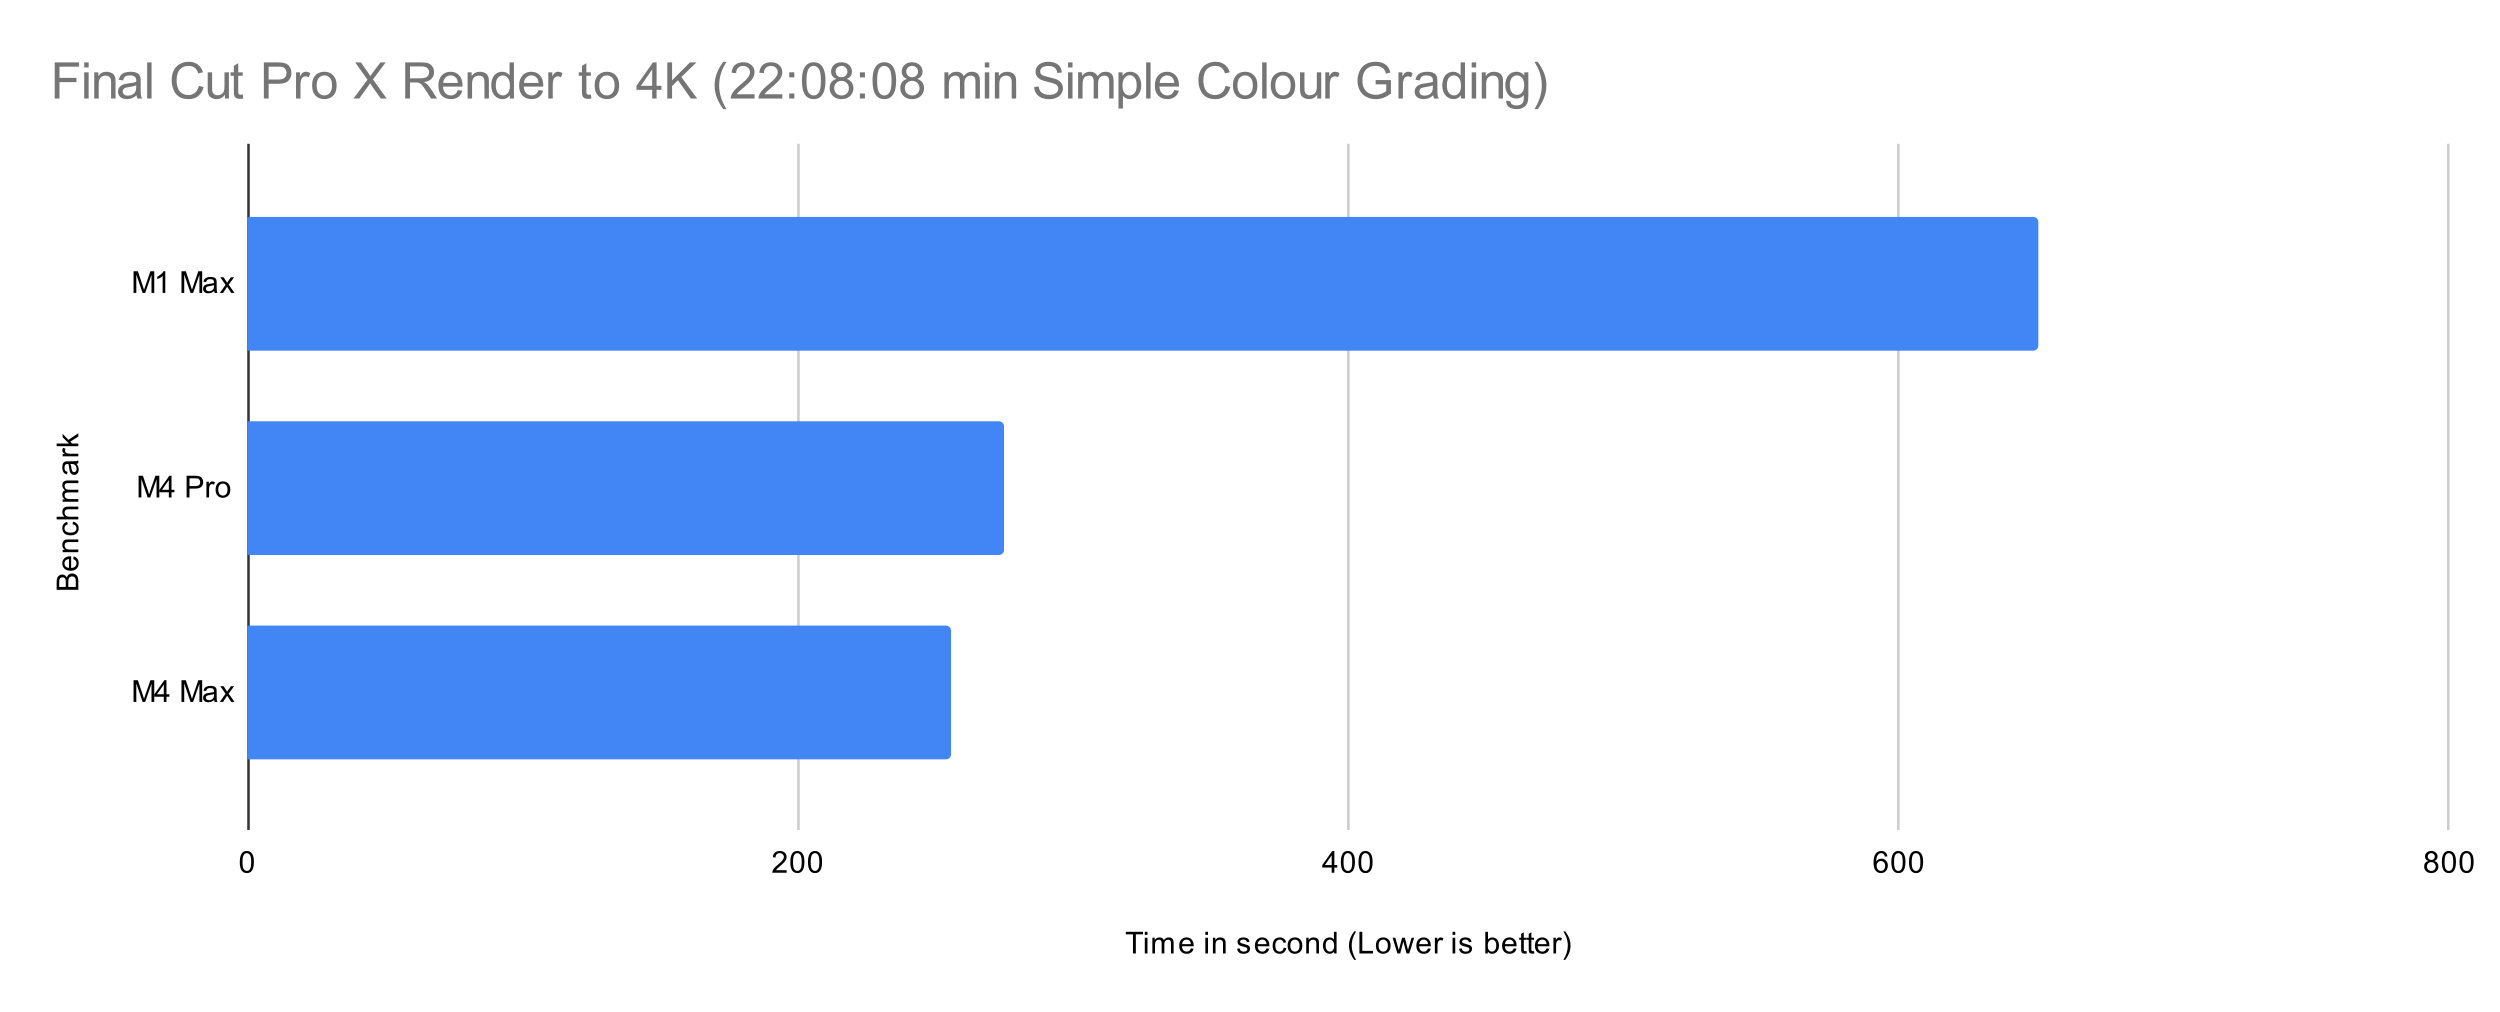 <svg version="1.1" viewBox="0.0 0.0 991.0 401.0" fill="none" stroke="none" stroke-linecap="square" stroke-miterlimit="10" width="991" height="401" xmlns:xlink="http://www.w3.org/1999/xlink" xmlns="http://www.w3.org/2000/svg"><path fill="#ffffff" d="M0 0L991.0 0L991.0 401.0L0 401.0L0 0Z" fill-rule="nonzero"/><path stroke="#333333" stroke-width="1.0" stroke-linecap="butt" d="M98.5 57.5L98.5 328.5" fill-rule="nonzero"/><path stroke="#cccccc" stroke-width="1.0" stroke-linecap="butt" d="M316.5 57.5L316.5 328.5" fill-rule="nonzero"/><path stroke="#cccccc" stroke-width="1.0" stroke-linecap="butt" d="M534.5 57.5L534.5 328.5" fill-rule="nonzero"/><path stroke="#cccccc" stroke-width="1.0" stroke-linecap="butt" d="M752.5 57.5L752.5 328.5" fill-rule="nonzero"/><path stroke="#cccccc" stroke-width="1.0" stroke-linecap="butt" d="M970.5 57.5L970.5 328.5" fill-rule="nonzero"/><clipPath id="id_0"><path d="M98.05 57.417L970.95 57.417L970.95 328.95L98.05 328.95L98.05 57.417Z" clip-rule="nonzero"/></clipPath><path stroke="#000000" stroke-width="2.0" stroke-linecap="butt" stroke-opacity="0.0" clip-path="url(#id_0)" d="M98.0 139.0L98.0 86.0L806.0 86.0C807.105 86.0 808.0 86.895 808.0 88.0L808.0 137.0C808.0 138.105 807.105 139.0 806.0 139.0Z" fill-rule="nonzero"/><path fill="#4285f4" clip-path="url(#id_0)" d="M98.0 139.0L98.0 86.0L806.0 86.0C807.105 86.0 808.0 86.895 808.0 88.0L808.0 137.0C808.0 138.105 807.105 139.0 806.0 139.0Z" fill-rule="nonzero"/><path stroke="#000000" stroke-width="2.0" stroke-linecap="butt" stroke-opacity="0.0" clip-path="url(#id_0)" d="M98.0 220.0L98.0 167.0L396.0 167.0C397.105 167.0 398.0 167.895 398.0 169.0L398.0 218.0C398.0 219.105 397.105 220.0 396.0 220.0Z" fill-rule="nonzero"/><path fill="#4285f4" clip-path="url(#id_0)" d="M98.0 220.0L98.0 167.0L396.0 167.0C397.105 167.0 398.0 167.895 398.0 169.0L398.0 218.0C398.0 219.105 397.105 220.0 396.0 220.0Z" fill-rule="nonzero"/><path stroke="#000000" stroke-width="2.0" stroke-linecap="butt" stroke-opacity="0.0" clip-path="url(#id_0)" d="M98.0 301.0L98.0 248.0L375.0 248.0C376.105 248.0 377.0 248.895 377.0 250.0L377.0 299.0C377.0 300.105 376.105 301.0 375.0 301.0Z" fill-rule="nonzero"/><path fill="#4285f4" clip-path="url(#id_0)" d="M98.0 301.0L98.0 248.0L375.0 248.0C376.105 248.0 377.0 248.895 377.0 250.0L377.0 299.0C377.0 300.105 376.105 301.0 375.0 301.0Z" fill-rule="nonzero"/><path fill="#000000" d="M449.109 377.95L449.109 370.372L446.281 370.372L446.281 369.356L453.094 369.356L453.094 370.372L450.25 370.372L450.25 377.95L449.109 377.95ZM453.797 370.575L453.797 369.356L454.859 369.356L454.859 370.575L453.797 370.575ZM453.797 377.95L453.797 371.731L454.859 371.731L454.859 377.95L453.797 377.95ZM456.797 377.95L456.797 371.731L457.734 371.731L457.734 372.606Q458.031 372.137 458.516 371.872Q459.0 371.591 459.625 371.591Q460.312 371.591 460.75 371.872Q461.203 372.153 461.375 372.669Q462.125 371.591 463.297 371.591Q464.234 371.591 464.719 372.106Q465.219 372.606 465.219 373.684L465.219 377.95L464.172 377.95L464.172 374.028Q464.172 373.403 464.062 373.122Q463.969 372.841 463.703 372.669Q463.438 372.497 463.062 372.497Q462.406 372.497 461.969 372.934Q461.547 373.372 461.547 374.341L461.547 377.95L460.484 377.95L460.484 373.903Q460.484 373.2 460.219 372.856Q459.969 372.497 459.391 372.497Q458.938 372.497 458.562 372.731Q458.188 372.966 458.016 373.419Q457.844 373.872 457.844 374.716L457.844 377.95L456.797 377.95ZM472.047 375.95L473.141 376.075Q472.891 377.028 472.188 377.559Q471.484 378.091 470.406 378.091Q469.047 378.091 468.234 377.247Q467.438 376.403 467.438 374.887Q467.438 373.325 468.25 372.466Q469.062 371.591 470.344 371.591Q471.594 371.591 472.375 372.434Q473.172 373.278 473.172 374.825Q473.172 374.919 473.172 375.106L468.531 375.106Q468.594 376.137 469.109 376.684Q469.625 377.216 470.406 377.216Q470.984 377.216 471.391 376.919Q471.812 376.606 472.047 375.95ZM468.594 374.247L472.062 374.247Q472.0 373.45 471.672 373.059Q471.156 372.45 470.359 372.45Q469.625 372.45 469.125 372.934Q468.641 373.419 468.594 374.247ZM477.797 370.575L477.797 369.356L478.859 369.356L478.859 370.575L477.797 370.575ZM477.797 377.95L477.797 371.731L478.859 371.731L478.859 377.95L477.797 377.95ZM480.797 377.95L480.797 371.731L481.734 371.731L481.734 372.606Q482.422 371.591 483.719 371.591Q484.281 371.591 484.75 371.794Q485.234 371.997 485.469 372.325Q485.703 372.653 485.797 373.091Q485.844 373.387 485.844 374.122L485.844 377.95L484.797 377.95L484.797 374.169Q484.797 373.512 484.672 373.2Q484.547 372.887 484.234 372.7Q483.922 372.497 483.5 372.497Q482.828 372.497 482.328 372.934Q481.844 373.356 481.844 374.544L481.844 377.95L480.797 377.95ZM490.375 376.091L491.406 375.934Q491.5 376.559 491.891 376.887Q492.297 377.216 493.031 377.216Q493.75 377.216 494.094 376.934Q494.453 376.637 494.453 376.231Q494.453 375.872 494.141 375.669Q493.922 375.528 493.062 375.309Q491.906 375.012 491.453 374.809Q491.016 374.591 490.781 374.216Q490.547 373.841 490.547 373.372Q490.547 372.966 490.734 372.606Q490.922 372.247 491.25 372.012Q491.5 371.841 491.922 371.716Q492.344 371.591 492.844 371.591Q493.562 371.591 494.109 371.809Q494.672 372.012 494.938 372.372Q495.203 372.731 495.297 373.325L494.266 373.466Q494.203 372.997 493.859 372.731Q493.531 372.45 492.906 372.45Q492.188 372.45 491.875 372.7Q491.562 372.934 491.562 373.262Q491.562 373.466 491.688 373.622Q491.828 373.794 492.094 373.903Q492.25 373.966 493.031 374.169Q494.156 374.481 494.594 374.669Q495.031 374.856 495.281 375.216Q495.531 375.575 495.531 376.122Q495.531 376.653 495.219 377.122Q494.922 377.575 494.344 377.841Q493.766 378.091 493.031 378.091Q491.812 378.091 491.172 377.591Q490.547 377.075 490.375 376.091ZM502.047 375.95L503.141 376.075Q502.891 377.028 502.188 377.559Q501.484 378.091 500.406 378.091Q499.047 378.091 498.234 377.247Q497.438 376.403 497.438 374.887Q497.438 373.325 498.25 372.466Q499.062 371.591 500.344 371.591Q501.594 371.591 502.375 372.434Q503.172 373.278 503.172 374.825Q503.172 374.919 503.172 375.106L498.531 375.106Q498.594 376.137 499.109 376.684Q499.625 377.216 500.406 377.216Q500.984 377.216 501.391 376.919Q501.812 376.606 502.047 375.95ZM498.594 374.247L502.062 374.247Q502.0 373.45 501.672 373.059Q501.156 372.45 500.359 372.45Q499.625 372.45 499.125 372.934Q498.641 373.419 498.594 374.247ZM508.859 375.669L509.891 375.809Q509.719 376.872 509.016 377.481Q508.312 378.091 507.297 378.091Q506.016 378.091 505.234 377.262Q504.469 376.419 504.469 374.856Q504.469 373.856 504.797 373.106Q505.141 372.341 505.812 371.966Q506.5 371.591 507.312 371.591Q508.312 371.591 508.953 372.106Q509.609 372.606 509.797 373.559L508.766 373.716Q508.625 373.091 508.25 372.778Q507.875 372.45 507.344 372.45Q506.547 372.45 506.047 373.028Q505.547 373.591 505.547 374.825Q505.547 376.091 506.031 376.653Q506.516 377.216 507.281 377.216Q507.906 377.216 508.312 376.841Q508.734 376.466 508.859 375.669ZM510.406 374.841Q510.406 373.106 511.359 372.278Q512.156 371.591 513.312 371.591Q514.594 371.591 515.406 372.434Q516.234 373.262 516.234 374.747Q516.234 375.95 515.875 376.637Q515.516 377.325 514.812 377.716Q514.125 378.091 513.312 378.091Q512.016 378.091 511.203 377.262Q510.406 376.419 510.406 374.841ZM511.484 374.841Q511.484 376.028 512.0 376.622Q512.531 377.216 513.312 377.216Q514.109 377.216 514.625 376.622Q515.141 376.028 515.141 374.809Q515.141 373.653 514.609 373.059Q514.094 372.466 513.312 372.466Q512.531 372.466 512.0 373.059Q511.484 373.637 511.484 374.841ZM517.797 377.95L517.797 371.731L518.734 371.731L518.734 372.606Q519.422 371.591 520.719 371.591Q521.281 371.591 521.75 371.794Q522.234 371.997 522.469 372.325Q522.703 372.653 522.797 373.091Q522.844 373.387 522.844 374.122L522.844 377.95L521.797 377.95L521.797 374.169Q521.797 373.512 521.672 373.2Q521.547 372.887 521.234 372.7Q520.922 372.497 520.5 372.497Q519.828 372.497 519.328 372.934Q518.844 373.356 518.844 374.544L518.844 377.95L517.797 377.95ZM528.828 377.95L528.828 377.169Q528.234 378.091 527.094 378.091Q526.344 378.091 525.719 377.684Q525.094 377.262 524.75 376.528Q524.406 375.794 524.406 374.841Q524.406 373.919 524.719 373.153Q525.031 372.387 525.656 371.997Q526.281 371.591 527.047 371.591Q527.609 371.591 528.047 371.825Q528.484 372.059 528.766 372.434L528.766 369.356L529.812 369.356L529.812 377.95L528.828 377.95ZM525.5 374.841Q525.5 376.044 526.0 376.637Q526.5 377.216 527.188 377.216Q527.875 377.216 528.359 376.653Q528.844 376.091 528.844 374.934Q528.844 373.653 528.344 373.059Q527.859 372.466 527.141 372.466Q526.438 372.466 525.969 373.044Q525.5 373.606 525.5 374.841ZM536.812 380.481Q535.938 379.372 535.328 377.903Q534.734 376.419 534.734 374.841Q534.734 373.45 535.172 372.169Q535.703 370.684 536.812 369.216L537.562 369.216Q536.859 370.434 536.625 370.95Q536.266 371.762 536.062 372.637Q535.812 373.731 535.812 374.841Q535.812 377.669 537.562 380.481L536.812 380.481ZM538.875 377.95L538.875 369.356L540.016 369.356L540.016 376.934L544.25 376.934L544.25 377.95L538.875 377.95ZM545.406 374.841Q545.406 373.106 546.359 372.278Q547.156 371.591 548.312 371.591Q549.594 371.591 550.406 372.434Q551.234 373.262 551.234 374.747Q551.234 375.95 550.875 376.637Q550.516 377.325 549.812 377.716Q549.125 378.091 548.312 378.091Q547.016 378.091 546.203 377.262Q545.406 376.419 545.406 374.841ZM546.484 374.841Q546.484 376.028 547.0 376.622Q547.531 377.216 548.312 377.216Q549.109 377.216 549.625 376.622Q550.141 376.028 550.141 374.809Q550.141 373.653 549.609 373.059Q549.094 372.466 548.312 372.466Q547.531 372.466 547.0 373.059Q546.484 373.637 546.484 374.841ZM553.938 377.95L552.031 371.731L553.125 371.731L554.109 375.325L554.484 376.653Q554.516 376.559 554.812 375.372L555.797 371.731L556.875 371.731L557.812 375.341L558.125 376.528L558.484 375.325L559.547 371.731L560.578 371.731L558.625 377.95L557.531 377.95L556.547 374.216L556.297 373.169L555.047 377.95L553.938 377.95ZM566.047 375.95L567.141 376.075Q566.891 377.028 566.188 377.559Q565.484 378.091 564.406 378.091Q563.047 378.091 562.234 377.247Q561.438 376.403 561.438 374.887Q561.438 373.325 562.25 372.466Q563.062 371.591 564.344 371.591Q565.594 371.591 566.375 372.434Q567.172 373.278 567.172 374.825Q567.172 374.919 567.172 375.106L562.531 375.106Q562.594 376.137 563.109 376.684Q563.625 377.216 564.406 377.216Q564.984 377.216 565.391 376.919Q565.812 376.606 566.047 375.95ZM562.594 374.247L566.062 374.247Q566.0 373.45 565.672 373.059Q565.156 372.45 564.359 372.45Q563.625 372.45 563.125 372.934Q562.641 373.419 562.594 374.247ZM568.781 377.95L568.781 371.731L569.734 371.731L569.734 372.669Q570.094 372.012 570.391 371.809Q570.703 371.591 571.078 371.591Q571.609 371.591 572.156 371.919L571.797 372.903Q571.406 372.669 571.031 372.669Q570.672 372.669 570.391 372.887Q570.125 373.091 570.016 373.466Q569.828 374.028 569.828 374.684L569.828 377.95L568.781 377.95ZM575.797 370.575L575.797 369.356L576.859 369.356L576.859 370.575L575.797 370.575ZM575.797 377.95L575.797 371.731L576.859 371.731L576.859 377.95L575.797 377.95ZM578.375 376.091L579.406 375.934Q579.5 376.559 579.891 376.887Q580.297 377.216 581.031 377.216Q581.75 377.216 582.094 376.934Q582.453 376.637 582.453 376.231Q582.453 375.872 582.141 375.669Q581.922 375.528 581.062 375.309Q579.906 375.012 579.453 374.809Q579.016 374.591 578.781 374.216Q578.547 373.841 578.547 373.372Q578.547 372.966 578.734 372.606Q578.922 372.247 579.25 372.012Q579.5 371.841 579.922 371.716Q580.344 371.591 580.844 371.591Q581.562 371.591 582.109 371.809Q582.672 372.012 582.938 372.372Q583.203 372.731 583.297 373.325L582.266 373.466Q582.203 372.997 581.859 372.731Q581.531 372.45 580.906 372.45Q580.188 372.45 579.875 372.7Q579.562 372.934 579.562 373.262Q579.562 373.466 579.688 373.622Q579.828 373.794 580.094 373.903Q580.25 373.966 581.031 374.169Q582.156 374.481 582.594 374.669Q583.031 374.856 583.281 375.216Q583.531 375.575 583.531 376.122Q583.531 376.653 583.219 377.122Q582.922 377.575 582.344 377.841Q581.766 378.091 581.031 378.091Q579.812 378.091 579.172 377.591Q578.547 377.075 578.375 376.091ZM589.766 377.95L588.781 377.95L588.781 369.356L589.844 369.356L589.844 372.419Q590.516 371.591 591.547 371.591Q592.125 371.591 592.625 371.825Q593.141 372.044 593.469 372.466Q593.812 372.887 594.0 373.481Q594.188 374.075 594.188 374.747Q594.188 376.341 593.391 377.216Q592.594 378.091 591.5 378.091Q590.391 378.091 589.766 377.169L589.766 377.95ZM589.75 374.794Q589.75 375.903 590.062 376.403Q590.562 377.216 591.406 377.216Q592.094 377.216 592.594 376.622Q593.109 376.028 593.109 374.825Q593.109 373.606 592.625 373.028Q592.141 372.45 591.453 372.45Q590.766 372.45 590.25 373.059Q589.75 373.653 589.75 374.794ZM600.047 375.95L601.141 376.075Q600.891 377.028 600.188 377.559Q599.484 378.091 598.406 378.091Q597.047 378.091 596.234 377.247Q595.438 376.403 595.438 374.887Q595.438 373.325 596.25 372.466Q597.062 371.591 598.344 371.591Q599.594 371.591 600.375 372.434Q601.172 373.278 601.172 374.825Q601.172 374.919 601.172 375.106L596.531 375.106Q596.594 376.137 597.109 376.684Q597.625 377.216 598.406 377.216Q598.984 377.216 599.391 376.919Q599.812 376.606 600.047 375.95ZM596.594 374.247L600.062 374.247Q600.0 373.45 599.672 373.059Q599.156 372.45 598.359 372.45Q597.625 372.45 597.125 372.934Q596.641 373.419 596.594 374.247ZM605.094 377.012L605.25 377.934Q604.797 378.028 604.453 378.028Q603.875 378.028 603.562 377.856Q603.25 377.669 603.109 377.372Q602.984 377.075 602.984 376.122L602.984 372.544L602.219 372.544L602.219 371.731L602.984 371.731L602.984 370.184L604.031 369.559L604.031 371.731L605.094 371.731L605.094 372.544L604.031 372.544L604.031 376.184Q604.031 376.637 604.078 376.762Q604.141 376.887 604.266 376.966Q604.391 377.044 604.625 377.044Q604.812 377.044 605.094 377.012ZM608.094 377.012L608.25 377.934Q607.797 378.028 607.453 378.028Q606.875 378.028 606.562 377.856Q606.25 377.669 606.109 377.372Q605.984 377.075 605.984 376.122L605.984 372.544L605.219 372.544L605.219 371.731L605.984 371.731L605.984 370.184L607.031 369.559L607.031 371.731L608.094 371.731L608.094 372.544L607.031 372.544L607.031 376.184Q607.031 376.637 607.078 376.762Q607.141 376.887 607.266 376.966Q607.391 377.044 607.625 377.044Q607.812 377.044 608.094 377.012ZM613.047 375.95L614.141 376.075Q613.891 377.028 613.188 377.559Q612.484 378.091 611.406 378.091Q610.047 378.091 609.234 377.247Q608.438 376.403 608.438 374.887Q608.438 373.325 609.25 372.466Q610.062 371.591 611.344 371.591Q612.594 371.591 613.375 372.434Q614.172 373.278 614.172 374.825Q614.172 374.919 614.172 375.106L609.531 375.106Q609.594 376.137 610.109 376.684Q610.625 377.216 611.406 377.216Q611.984 377.216 612.391 376.919Q612.812 376.606 613.047 375.95ZM609.594 374.247L613.062 374.247Q613.0 373.45 612.672 373.059Q612.156 372.45 611.359 372.45Q610.625 372.45 610.125 372.934Q609.641 373.419 609.594 374.247ZM615.781 377.95L615.781 371.731L616.734 371.731L616.734 372.669Q617.094 372.012 617.391 371.809Q617.703 371.591 618.078 371.591Q618.609 371.591 619.156 371.919L618.797 372.903Q618.406 372.669 618.031 372.669Q617.672 372.669 617.391 372.887Q617.125 373.091 617.016 373.466Q616.828 374.028 616.828 374.684L616.828 377.95L615.781 377.95ZM620.484 380.481L619.734 380.481Q621.484 377.669 621.484 374.841Q621.484 373.747 621.234 372.653Q621.031 371.778 620.672 370.966Q620.438 370.45 619.734 369.216L620.484 369.216Q621.578 370.684 622.109 372.169Q622.562 373.45 622.562 374.841Q622.562 376.419 621.953 377.903Q621.344 379.372 620.484 380.481Z" fill-rule="nonzero"/><path fill="#000000" d="M31.05 233.808L22.456 233.808L22.456 230.574Q22.456 229.59 22.722 228.996Q22.988 228.402 23.534 228.074Q24.066 227.73 24.659 227.73Q25.206 227.73 25.691 228.027Q26.175 228.324 26.472 228.933Q26.706 228.152 27.269 227.746Q27.816 227.324 28.566 227.324Q29.159 227.324 29.691 227.574Q30.206 227.824 30.488 228.199Q30.769 228.574 30.909 229.152Q31.05 229.715 31.05 230.527L31.05 233.808ZM26.066 232.668L26.066 230.808Q26.066 230.058 25.972 229.73Q25.847 229.293 25.55 229.074Q25.238 228.855 24.784 228.855Q24.363 228.855 24.034 229.058Q23.706 229.261 23.597 229.652Q23.472 230.027 23.472 230.949L23.472 232.668L26.066 232.668ZM30.034 232.668L30.034 230.527Q30.034 229.98 29.988 229.761Q29.925 229.355 29.769 229.105Q29.597 228.84 29.284 228.668Q28.972 228.496 28.566 228.496Q28.081 228.496 27.722 228.746Q27.363 228.98 27.222 229.418Q27.081 229.855 27.081 230.683L27.081 232.668L30.034 232.668ZM29.05 221.636L29.175 220.543Q30.128 220.793 30.659 221.496Q31.191 222.199 31.191 223.277Q31.191 224.636 30.347 225.449Q29.503 226.246 27.988 226.246Q26.425 226.246 25.566 225.433Q24.691 224.621 24.691 223.34Q24.691 222.09 25.534 221.308Q26.378 220.511 27.925 220.511Q28.019 220.511 28.206 220.511L28.206 225.152Q29.238 225.09 29.784 224.574Q30.316 224.058 30.316 223.277Q30.316 222.699 30.019 222.293Q29.706 221.871 29.05 221.636ZM27.347 225.09L27.347 221.621Q26.55 221.683 26.159 222.011Q25.55 222.527 25.55 223.324Q25.55 224.058 26.034 224.558Q26.519 225.043 27.347 225.09ZM31.05 218.886L24.831 218.886L24.831 217.949L25.706 217.949Q24.691 217.261 24.691 215.965Q24.691 215.402 24.894 214.933Q25.097 214.449 25.425 214.215Q25.753 213.98 26.191 213.886Q26.488 213.84 27.222 213.84L31.05 213.84L31.05 214.886L27.269 214.886Q26.613 214.886 26.3 215.011Q25.988 215.136 25.8 215.449Q25.597 215.761 25.597 216.183Q25.597 216.855 26.034 217.355Q26.456 217.84 27.644 217.84L31.05 217.84L31.05 218.886ZM28.769 207.824L28.909 206.793Q29.972 206.965 30.581 207.668Q31.191 208.371 31.191 209.386Q31.191 210.668 30.363 211.449Q29.519 212.215 27.956 212.215Q26.956 212.215 26.206 211.886Q25.441 211.543 25.066 210.871Q24.691 210.183 24.691 209.371Q24.691 208.371 25.206 207.73Q25.706 207.074 26.659 206.886L26.816 207.918Q26.191 208.058 25.878 208.433Q25.55 208.808 25.55 209.34Q25.55 210.136 26.128 210.636Q26.691 211.136 27.925 211.136Q29.191 211.136 29.753 210.652Q30.316 210.168 30.316 209.402Q30.316 208.777 29.941 208.371Q29.566 207.949 28.769 207.824ZM31.05 205.886L22.456 205.886L22.456 204.84L25.534 204.84Q24.691 204.105 24.691 202.98Q24.691 202.277 24.972 201.777Q25.238 201.261 25.722 201.043Q26.191 200.824 27.113 200.824L31.05 200.824L31.05 201.871L27.113 201.871Q26.316 201.871 25.956 202.215Q25.597 202.558 25.597 203.183Q25.597 203.652 25.847 204.074Q26.081 204.48 26.503 204.668Q26.909 204.84 27.644 204.84L31.05 204.84L31.05 205.886ZM31.05 198.886L24.831 198.886L24.831 197.949L25.706 197.949Q25.238 197.652 24.972 197.168Q24.691 196.683 24.691 196.058Q24.691 195.371 24.972 194.933Q25.253 194.48 25.769 194.308Q24.691 193.558 24.691 192.386Q24.691 191.449 25.206 190.965Q25.706 190.465 26.784 190.465L31.05 190.465L31.05 191.511L27.128 191.511Q26.503 191.511 26.222 191.621Q25.941 191.715 25.769 191.98Q25.597 192.246 25.597 192.621Q25.597 193.277 26.034 193.715Q26.472 194.136 27.441 194.136L31.05 194.136L31.05 195.199L27.003 195.199Q26.3 195.199 25.956 195.465Q25.597 195.715 25.597 196.293Q25.597 196.746 25.831 197.121Q26.066 197.496 26.519 197.668Q26.972 197.84 27.816 197.84L31.05 197.84L31.05 198.886ZM30.284 183.824Q30.784 184.418 30.988 184.965Q31.191 185.496 31.191 186.121Q31.191 187.152 30.691 187.699Q30.191 188.246 29.409 188.246Q28.956 188.246 28.581 188.043Q28.191 187.84 27.972 187.496Q27.738 187.152 27.628 186.73Q27.534 186.433 27.456 185.793Q27.316 184.527 27.097 183.918Q26.878 183.918 26.831 183.918Q26.175 183.918 25.909 184.215Q25.566 184.621 25.566 185.418Q25.566 186.152 25.831 186.511Q26.081 186.871 26.738 187.043L26.597 188.074Q25.941 187.933 25.534 187.605Q25.128 187.277 24.909 186.668Q24.691 186.058 24.691 185.261Q24.691 184.465 24.878 183.965Q25.066 183.465 25.347 183.23Q25.628 182.996 26.066 182.902Q26.331 182.855 27.034 182.855L28.441 182.855Q29.909 182.855 30.3 182.793Q30.691 182.715 31.05 182.511L31.05 183.621Q30.722 183.777 30.284 183.824ZM27.925 183.918Q28.159 184.496 28.331 185.636Q28.425 186.293 28.55 186.558Q28.659 186.824 28.878 186.98Q29.097 187.121 29.378 187.121Q29.8 187.121 30.081 186.808Q30.363 186.48 30.363 185.871Q30.363 185.261 30.097 184.793Q29.831 184.308 29.363 184.09Q29.003 183.918 28.316 183.918L27.925 183.918ZM31.05 180.902L24.831 180.902L24.831 179.949L25.769 179.949Q25.113 179.59 24.909 179.293Q24.691 178.98 24.691 178.605Q24.691 178.074 25.019 177.527L26.003 177.886Q25.769 178.277 25.769 178.652Q25.769 179.011 25.988 179.293Q26.191 179.558 26.566 179.668Q27.128 179.855 27.784 179.855L31.05 179.855L31.05 180.902ZM31.05 176.886L22.456 176.886L22.456 175.824L27.363 175.824L24.831 173.34L24.831 171.965L27.128 174.355L31.05 171.73L31.05 173.027L27.863 175.09L28.581 175.824L31.05 175.824L31.05 176.886Z" fill-rule="nonzero"/><path fill="#000000" d="M52.941 116.129L52.941 107.535L54.659 107.535L56.691 113.613Q56.972 114.472 57.097 114.894Q57.237 114.425 57.55 113.519L59.612 107.535L61.144 107.535L61.144 116.129L60.05 116.129L60.05 108.941L57.55 116.129L56.519 116.129L54.034 108.816L54.034 116.129L52.941 116.129ZM65.519 116.129L64.472 116.129L64.472 109.41Q64.081 109.769 63.456 110.144Q62.847 110.504 62.362 110.675L62.362 109.66Q63.237 109.238 63.894 108.66Q64.566 108.066 64.847 107.504L65.519 107.504L65.519 116.129ZM71.941 116.129L71.941 107.535L73.659 107.535L75.691 113.613Q75.972 114.472 76.097 114.894Q76.237 114.425 76.55 113.519L78.612 107.535L80.144 107.535L80.144 116.129L79.05 116.129L79.05 108.941L76.55 116.129L75.519 116.129L73.034 108.816L73.034 116.129L71.941 116.129ZM84.909 115.363Q84.316 115.863 83.769 116.066Q83.237 116.269 82.612 116.269Q81.581 116.269 81.034 115.769Q80.487 115.269 80.487 114.488Q80.487 114.035 80.691 113.66Q80.894 113.269 81.237 113.05Q81.581 112.816 82.003 112.707Q82.3 112.613 82.941 112.535Q84.206 112.394 84.816 112.175Q84.816 111.957 84.816 111.91Q84.816 111.254 84.519 110.988Q84.112 110.644 83.316 110.644Q82.581 110.644 82.222 110.91Q81.862 111.16 81.691 111.816L80.659 111.675Q80.8 111.019 81.128 110.613Q81.456 110.207 82.066 109.988Q82.675 109.769 83.472 109.769Q84.269 109.769 84.769 109.957Q85.269 110.144 85.503 110.425Q85.737 110.707 85.831 111.144Q85.878 111.41 85.878 112.113L85.878 113.519Q85.878 114.988 85.941 115.379Q86.019 115.769 86.222 116.129L85.112 116.129Q84.956 115.8 84.909 115.363ZM84.816 113.004Q84.237 113.238 83.097 113.41Q82.441 113.504 82.175 113.629Q81.909 113.738 81.753 113.957Q81.612 114.175 81.612 114.457Q81.612 114.879 81.925 115.16Q82.253 115.441 82.862 115.441Q83.472 115.441 83.941 115.175Q84.425 114.91 84.644 114.441Q84.816 114.082 84.816 113.394L84.816 113.004ZM87.144 116.129L89.409 112.894L87.316 109.91L88.628 109.91L89.581 111.363Q89.847 111.785 90.019 112.066Q90.269 111.675 90.487 111.379L91.534 109.91L92.8 109.91L90.644 112.832L92.956 116.129L91.675 116.129L90.394 114.191L90.05 113.675L88.409 116.129L87.144 116.129Z" fill-rule="nonzero"/><path fill="#000000" d="M54.941 197.183L54.941 188.59L56.659 188.59L58.691 194.668Q58.972 195.527 59.097 195.949Q59.237 195.48 59.55 194.574L61.612 188.59L63.144 188.59L63.144 197.183L62.05 197.183L62.05 189.996L59.55 197.183L58.519 197.183L56.034 189.871L56.034 197.183L54.941 197.183ZM66.925 197.183L66.925 195.121L63.206 195.121L63.206 194.152L67.128 188.59L67.987 188.59L67.987 194.152L69.144 194.152L69.144 195.121L67.987 195.121L67.987 197.183L66.925 197.183ZM66.925 194.152L66.925 190.293L64.237 194.152L66.925 194.152ZM73.972 197.183L73.972 188.59L77.222 188.59Q78.066 188.59 78.519 188.668Q79.159 188.777 79.581 189.074Q80.019 189.371 80.269 189.902Q80.534 190.433 80.534 191.074Q80.534 192.168 79.831 192.933Q79.144 193.683 77.316 193.683L75.112 193.683L75.112 197.183L73.972 197.183ZM75.112 192.683L77.331 192.683Q78.441 192.683 78.894 192.277Q79.362 191.855 79.362 191.105Q79.362 190.574 79.081 190.199Q78.816 189.808 78.378 189.683Q78.081 189.605 77.316 189.605L75.112 189.605L75.112 192.683ZM81.831 197.183L81.831 190.965L82.784 190.965L82.784 191.902Q83.144 191.246 83.441 191.043Q83.753 190.824 84.128 190.824Q84.659 190.824 85.206 191.152L84.847 192.136Q84.456 191.902 84.081 191.902Q83.722 191.902 83.441 192.121Q83.175 192.324 83.066 192.699Q82.878 193.261 82.878 193.918L82.878 197.183L81.831 197.183ZM85.456 194.074Q85.456 192.34 86.409 191.511Q87.206 190.824 88.362 190.824Q89.644 190.824 90.456 191.668Q91.284 192.496 91.284 193.98Q91.284 195.183 90.925 195.871Q90.566 196.558 89.862 196.949Q89.175 197.324 88.362 197.324Q87.066 197.324 86.253 196.496Q85.456 195.652 85.456 194.074ZM86.534 194.074Q86.534 195.261 87.05 195.855Q87.581 196.449 88.362 196.449Q89.159 196.449 89.675 195.855Q90.191 195.261 90.191 194.043Q90.191 192.886 89.659 192.293Q89.144 191.699 88.362 191.699Q87.581 191.699 87.05 192.293Q86.534 192.871 86.534 194.074Z" fill-rule="nonzero"/><path fill="#000000" d="M52.941 278.238L52.941 269.644L54.659 269.644L56.691 275.722Q56.972 276.582 57.097 277.004Q57.237 276.535 57.55 275.629L59.612 269.644L61.144 269.644L61.144 278.238L60.05 278.238L60.05 271.051L57.55 278.238L56.519 278.238L54.034 270.926L54.034 278.238L52.941 278.238ZM64.925 278.238L64.925 276.176L61.206 276.176L61.206 275.207L65.128 269.644L65.987 269.644L65.987 275.207L67.144 275.207L67.144 276.176L65.987 276.176L65.987 278.238L64.925 278.238ZM64.925 275.207L64.925 271.347L62.237 275.207L64.925 275.207ZM71.941 278.238L71.941 269.644L73.659 269.644L75.691 275.722Q75.972 276.582 76.097 277.004Q76.237 276.535 76.55 275.629L78.612 269.644L80.144 269.644L80.144 278.238L79.05 278.238L79.05 271.051L76.55 278.238L75.519 278.238L73.034 270.926L73.034 278.238L71.941 278.238ZM84.909 277.472Q84.316 277.972 83.769 278.176Q83.237 278.379 82.612 278.379Q81.581 278.379 81.034 277.879Q80.487 277.379 80.487 276.597Q80.487 276.144 80.691 275.769Q80.894 275.379 81.237 275.16Q81.581 274.926 82.003 274.816Q82.3 274.722 82.941 274.644Q84.206 274.504 84.816 274.285Q84.816 274.066 84.816 274.019Q84.816 273.363 84.519 273.097Q84.112 272.754 83.316 272.754Q82.581 272.754 82.222 273.019Q81.862 273.269 81.691 273.926L80.659 273.785Q80.8 273.129 81.128 272.722Q81.456 272.316 82.066 272.097Q82.675 271.879 83.472 271.879Q84.269 271.879 84.769 272.066Q85.269 272.254 85.503 272.535Q85.737 272.816 85.831 273.254Q85.878 273.519 85.878 274.222L85.878 275.629Q85.878 277.097 85.941 277.488Q86.019 277.879 86.222 278.238L85.112 278.238Q84.956 277.91 84.909 277.472ZM84.816 275.113Q84.237 275.347 83.097 275.519Q82.441 275.613 82.175 275.738Q81.909 275.847 81.753 276.066Q81.612 276.285 81.612 276.566Q81.612 276.988 81.925 277.269Q82.253 277.551 82.862 277.551Q83.472 277.551 83.941 277.285Q84.425 277.019 84.644 276.551Q84.816 276.191 84.816 275.504L84.816 275.113ZM87.144 278.238L89.409 275.004L87.316 272.019L88.628 272.019L89.581 273.472Q89.847 273.894 90.019 274.176Q90.269 273.785 90.487 273.488L91.534 272.019L92.8 272.019L90.644 274.941L92.956 278.238L91.675 278.238L90.394 276.301L90.05 275.785L88.409 278.238L87.144 278.238Z" fill-rule="nonzero"/><path fill="#000000" d="M95.05 341.716Q95.05 340.184 95.362 339.262Q95.675 338.325 96.284 337.825Q96.909 337.325 97.847 337.325Q98.534 337.325 99.05 337.606Q99.581 337.887 99.925 338.419Q100.269 338.934 100.456 339.684Q100.644 340.434 100.644 341.716Q100.644 343.231 100.331 344.153Q100.034 345.075 99.409 345.591Q98.8 346.091 97.847 346.091Q96.612 346.091 95.894 345.2Q95.05 344.137 95.05 341.716ZM96.128 341.716Q96.128 343.825 96.628 344.528Q97.128 345.231 97.847 345.231Q98.581 345.231 99.066 344.528Q99.566 343.825 99.566 341.716Q99.566 339.591 99.066 338.903Q98.581 338.2 97.831 338.2Q97.112 338.2 96.675 338.809Q96.128 339.591 96.128 341.716Z" fill-rule="nonzero"/><path fill="#000000" d="M311.822 344.934L311.822 345.95L306.134 345.95Q306.134 345.575 306.259 345.216Q306.478 344.637 306.947 344.075Q307.431 343.512 308.337 342.778Q309.744 341.622 310.228 340.95Q310.728 340.278 310.728 339.684Q310.728 339.059 310.275 338.637Q309.822 338.2 309.103 338.2Q308.337 338.2 307.884 338.653Q307.431 339.106 307.416 339.919L306.337 339.809Q306.447 338.591 307.166 337.966Q307.9 337.325 309.134 337.325Q310.369 337.325 311.087 338.012Q311.806 338.7 311.806 339.716Q311.806 340.231 311.587 340.731Q311.384 341.216 310.884 341.778Q310.4 342.325 309.275 343.278Q308.322 344.075 308.041 344.372Q307.775 344.653 307.603 344.934L311.822 344.934ZM313.275 341.716Q313.275 340.184 313.587 339.262Q313.9 338.325 314.509 337.825Q315.134 337.325 316.072 337.325Q316.759 337.325 317.275 337.606Q317.806 337.887 318.15 338.419Q318.494 338.934 318.681 339.684Q318.869 340.434 318.869 341.716Q318.869 343.231 318.556 344.153Q318.259 345.075 317.634 345.591Q317.025 346.091 316.072 346.091Q314.837 346.091 314.119 345.2Q313.275 344.137 313.275 341.716ZM314.353 341.716Q314.353 343.825 314.853 344.528Q315.353 345.231 316.072 345.231Q316.806 345.231 317.291 344.528Q317.791 343.825 317.791 341.716Q317.791 339.591 317.291 338.903Q316.806 338.2 316.056 338.2Q315.337 338.2 314.9 338.809Q314.353 339.591 314.353 341.716ZM320.275 341.716Q320.275 340.184 320.587 339.262Q320.9 338.325 321.509 337.825Q322.134 337.325 323.072 337.325Q323.759 337.325 324.275 337.606Q324.806 337.887 325.15 338.419Q325.494 338.934 325.681 339.684Q325.869 340.434 325.869 341.716Q325.869 343.231 325.556 344.153Q325.259 345.075 324.634 345.591Q324.025 346.091 323.072 346.091Q321.837 346.091 321.119 345.2Q320.275 344.137 320.275 341.716ZM321.353 341.716Q321.353 343.825 321.853 344.528Q322.353 345.231 323.072 345.231Q323.806 345.231 324.291 344.528Q324.791 343.825 324.791 341.716Q324.791 339.591 324.291 338.903Q323.806 338.2 323.056 338.2Q322.337 338.2 321.9 338.809Q321.353 339.591 321.353 341.716Z" fill-rule="nonzero"/><path fill="#000000" d="M527.875 345.95L527.875 343.887L524.156 343.887L524.156 342.919L528.078 337.356L528.938 337.356L528.938 342.919L530.094 342.919L530.094 343.887L528.938 343.887L528.938 345.95L527.875 345.95ZM527.875 342.919L527.875 339.059L525.188 342.919L527.875 342.919ZM531.5 341.716Q531.5 340.184 531.812 339.262Q532.125 338.325 532.734 337.825Q533.359 337.325 534.297 337.325Q534.984 337.325 535.5 337.606Q536.031 337.887 536.375 338.419Q536.719 338.934 536.906 339.684Q537.094 340.434 537.094 341.716Q537.094 343.231 536.781 344.153Q536.484 345.075 535.859 345.591Q535.25 346.091 534.297 346.091Q533.062 346.091 532.344 345.2Q531.5 344.137 531.5 341.716ZM532.578 341.716Q532.578 343.825 533.078 344.528Q533.578 345.231 534.297 345.231Q535.031 345.231 535.516 344.528Q536.016 343.825 536.016 341.716Q536.016 339.591 535.516 338.903Q535.031 338.2 534.281 338.2Q533.562 338.2 533.125 338.809Q532.578 339.591 532.578 341.716ZM538.5 341.716Q538.5 340.184 538.812 339.262Q539.125 338.325 539.734 337.825Q540.359 337.325 541.297 337.325Q541.984 337.325 542.5 337.606Q543.031 337.887 543.375 338.419Q543.719 338.934 543.906 339.684Q544.094 340.434 544.094 341.716Q544.094 343.231 543.781 344.153Q543.484 345.075 542.859 345.591Q542.25 346.091 541.297 346.091Q540.062 346.091 539.344 345.2Q538.5 344.137 538.5 341.716ZM539.578 341.716Q539.578 343.825 540.078 344.528Q540.578 345.231 541.297 345.231Q542.031 345.231 542.516 344.528Q543.016 343.825 543.016 341.716Q543.016 339.591 542.516 338.903Q542.031 338.2 541.281 338.2Q540.562 338.2 540.125 338.809Q539.578 339.591 539.578 341.716Z" fill-rule="nonzero"/><path fill="#000000" d="M748.194 339.466L747.147 339.544Q747.006 338.919 746.756 338.637Q746.319 338.184 745.694 338.184Q745.194 338.184 744.803 338.466Q744.319 338.841 744.022 339.544Q743.741 340.231 743.725 341.512Q744.1 340.934 744.647 340.653Q745.209 340.372 745.819 340.372Q746.866 340.372 747.6 341.153Q748.35 341.934 748.35 343.153Q748.35 343.966 747.991 344.669Q747.647 345.356 747.038 345.731Q746.428 346.091 745.663 346.091Q744.334 346.091 743.506 345.122Q742.678 344.153 742.678 341.934Q742.678 339.434 743.6 338.309Q744.397 337.325 745.756 337.325Q746.772 337.325 747.413 337.903Q748.069 338.466 748.194 339.466ZM743.897 343.169Q743.897 343.716 744.116 344.216Q744.35 344.7 744.756 344.966Q745.178 345.231 745.647 345.231Q746.303 345.231 746.788 344.7Q747.272 344.153 747.272 343.231Q747.272 342.341 746.788 341.825Q746.319 341.309 745.6 341.309Q744.881 341.309 744.381 341.825Q743.897 342.341 743.897 343.169ZM749.725 341.716Q749.725 340.184 750.038 339.262Q750.35 338.325 750.959 337.825Q751.584 337.325 752.522 337.325Q753.209 337.325 753.725 337.606Q754.256 337.887 754.6 338.419Q754.944 338.934 755.131 339.684Q755.319 340.434 755.319 341.716Q755.319 343.231 755.006 344.153Q754.709 345.075 754.084 345.591Q753.475 346.091 752.522 346.091Q751.288 346.091 750.569 345.2Q749.725 344.137 749.725 341.716ZM750.803 341.716Q750.803 343.825 751.303 344.528Q751.803 345.231 752.522 345.231Q753.256 345.231 753.741 344.528Q754.241 343.825 754.241 341.716Q754.241 339.591 753.741 338.903Q753.256 338.2 752.506 338.2Q751.788 338.2 751.35 338.809Q750.803 339.591 750.803 341.716ZM756.725 341.716Q756.725 340.184 757.038 339.262Q757.35 338.325 757.959 337.825Q758.584 337.325 759.522 337.325Q760.209 337.325 760.725 337.606Q761.256 337.887 761.6 338.419Q761.944 338.934 762.131 339.684Q762.319 340.434 762.319 341.716Q762.319 343.231 762.006 344.153Q761.709 345.075 761.084 345.591Q760.475 346.091 759.522 346.091Q758.288 346.091 757.569 345.2Q756.725 344.137 756.725 341.716ZM757.803 341.716Q757.803 343.825 758.303 344.528Q758.803 345.231 759.522 345.231Q760.256 345.231 760.741 344.528Q761.241 343.825 761.241 341.716Q761.241 339.591 760.741 338.903Q760.256 338.2 759.506 338.2Q758.788 338.2 758.35 338.809Q757.803 339.591 757.803 341.716Z" fill-rule="nonzero"/><path fill="#000000" d="M962.575 341.294Q961.919 341.044 961.591 340.606Q961.278 340.153 961.278 339.544Q961.278 338.606 961.95 337.966Q962.638 337.325 963.747 337.325Q964.872 337.325 965.559 337.981Q966.247 338.637 966.247 339.575Q966.247 340.169 965.934 340.606Q965.622 341.044 964.981 341.294Q965.778 341.544 966.184 342.122Q966.591 342.7 966.591 343.497Q966.591 344.591 965.809 345.341Q965.044 346.091 963.763 346.091Q962.497 346.091 961.716 345.341Q960.934 344.591 960.934 343.466Q960.934 342.622 961.356 342.059Q961.794 341.497 962.575 341.294ZM962.356 339.497Q962.356 340.106 962.747 340.497Q963.153 340.887 963.778 340.887Q964.388 340.887 964.778 340.512Q965.169 340.122 965.169 339.559Q965.169 338.981 964.763 338.591Q964.356 338.184 963.763 338.184Q963.153 338.184 962.747 338.575Q962.356 338.966 962.356 339.497ZM962.028 343.466Q962.028 343.919 962.231 344.341Q962.45 344.762 962.872 344.997Q963.294 345.231 963.778 345.231Q964.528 345.231 965.013 344.747Q965.513 344.262 965.513 343.512Q965.513 342.747 965.013 342.247Q964.513 341.747 963.747 341.747Q962.997 341.747 962.513 342.247Q962.028 342.731 962.028 343.466ZM967.95 341.716Q967.95 340.184 968.263 339.262Q968.575 338.325 969.184 337.825Q969.809 337.325 970.747 337.325Q971.434 337.325 971.95 337.606Q972.481 337.887 972.825 338.419Q973.169 338.934 973.356 339.684Q973.544 340.434 973.544 341.716Q973.544 343.231 973.231 344.153Q972.934 345.075 972.309 345.591Q971.7 346.091 970.747 346.091Q969.513 346.091 968.794 345.2Q967.95 344.137 967.95 341.716ZM969.028 341.716Q969.028 343.825 969.528 344.528Q970.028 345.231 970.747 345.231Q971.481 345.231 971.966 344.528Q972.466 343.825 972.466 341.716Q972.466 339.591 971.966 338.903Q971.481 338.2 970.731 338.2Q970.013 338.2 969.575 338.809Q969.028 339.591 969.028 341.716ZM974.95 341.716Q974.95 340.184 975.263 339.262Q975.575 338.325 976.184 337.825Q976.809 337.325 977.747 337.325Q978.434 337.325 978.95 337.606Q979.481 337.887 979.825 338.419Q980.169 338.934 980.356 339.684Q980.544 340.434 980.544 341.716Q980.544 343.231 980.231 344.153Q979.934 345.075 979.309 345.591Q978.7 346.091 977.747 346.091Q976.513 346.091 975.794 345.2Q974.95 344.137 974.95 341.716ZM976.028 341.716Q976.028 343.825 976.528 344.528Q977.028 345.231 977.747 345.231Q978.481 345.231 978.966 344.528Q979.466 343.825 979.466 341.716Q979.466 339.591 978.966 338.903Q978.481 338.2 977.731 338.2Q977.013 338.2 976.575 338.809Q976.028 339.591 976.028 341.716Z" fill-rule="nonzero"/><path fill="#757575" d="M21.691 39.05L21.691 24.738L31.347 24.738L31.347 26.425L23.581 26.425L23.581 30.863L30.3 30.863L30.3 32.55L23.581 32.55L23.581 39.05L21.691 39.05ZM33.378 26.753L33.378 24.738L35.144 24.738L35.144 26.753L33.378 26.753ZM33.378 39.05L33.378 28.675L35.144 28.675L35.144 39.05L33.378 39.05ZM37.362 39.05L37.362 28.675L38.956 28.675L38.956 30.159Q40.097 28.441 42.253 28.441Q43.191 28.441 43.972 28.784Q44.769 29.113 45.159 29.659Q45.55 30.206 45.706 30.956Q45.8 31.456 45.8 32.675L45.8 39.05L44.034 39.05L44.034 32.737Q44.034 31.659 43.831 31.128Q43.628 30.597 43.097 30.284Q42.581 29.972 41.878 29.972Q40.753 29.972 39.941 30.691Q39.128 31.394 39.128 33.378L39.128 39.05L37.362 39.05ZM54.144 37.769Q53.159 38.597 52.253 38.941Q51.347 39.284 50.316 39.284Q48.612 39.284 47.691 38.456Q46.769 37.612 46.769 36.316Q46.769 35.55 47.112 34.925Q47.472 34.3 48.034 33.925Q48.597 33.534 49.3 33.331Q49.816 33.206 50.862 33.066Q52.987 32.816 53.987 32.472Q54.003 32.112 54.003 32.003Q54.003 30.941 53.503 30.488Q52.831 29.894 51.503 29.894Q50.253 29.894 49.659 30.331Q49.081 30.769 48.8 31.878L47.081 31.644Q47.316 30.534 47.847 29.863Q48.378 29.175 49.394 28.816Q50.409 28.441 51.753 28.441Q53.081 28.441 53.909 28.753Q54.737 29.066 55.128 29.55Q55.519 30.019 55.675 30.738Q55.769 31.191 55.769 32.362L55.769 34.706Q55.769 37.159 55.878 37.816Q55.987 38.456 56.331 39.05L54.487 39.05Q54.222 38.503 54.144 37.769ZM53.987 33.847Q53.034 34.237 51.112 34.503Q50.034 34.659 49.581 34.862Q49.144 35.05 48.894 35.425Q48.644 35.8 48.644 36.269Q48.644 36.972 49.175 37.441Q49.706 37.909 50.737 37.909Q51.753 37.909 52.534 37.472Q53.331 37.019 53.706 36.253Q53.987 35.644 53.987 34.487L53.987 33.847ZM58.331 39.05L58.331 24.738L60.081 24.738L60.081 39.05L58.331 39.05ZM78.816 34.034L80.706 34.503Q80.112 36.847 78.566 38.081Q77.019 39.3 74.769 39.3Q72.456 39.3 71.003 38.362Q69.566 37.409 68.8 35.628Q68.05 33.831 68.05 31.784Q68.05 29.55 68.894 27.894Q69.753 26.222 71.331 25.363Q72.909 24.488 74.8 24.488Q76.956 24.488 78.409 25.581Q79.878 26.675 80.456 28.659L78.597 29.097Q78.097 27.534 77.144 26.831Q76.206 26.113 74.769 26.113Q73.112 26.113 72.003 26.909Q70.894 27.691 70.441 29.034Q70.003 30.363 70.003 31.769Q70.003 33.597 70.534 34.972Q71.066 36.331 72.191 37.003Q73.316 37.675 74.612 37.675Q76.206 37.675 77.316 36.753Q78.425 35.831 78.816 34.034ZM89.159 39.05L89.159 37.519Q87.956 39.284 85.878 39.284Q84.956 39.284 84.159 38.941Q83.362 38.581 82.972 38.05Q82.597 37.519 82.441 36.737Q82.331 36.222 82.331 35.097L82.331 28.675L84.081 28.675L84.081 34.425Q84.081 35.8 84.191 36.284Q84.362 36.972 84.894 37.378Q85.441 37.769 86.222 37.769Q87.019 37.769 87.706 37.362Q88.409 36.956 88.691 36.269Q88.987 35.566 88.987 34.237L88.987 28.675L90.737 28.675L90.737 39.05L89.159 39.05ZM96.206 37.472L96.456 39.034Q95.722 39.191 95.128 39.191Q94.175 39.191 93.644 38.894Q93.128 38.581 92.909 38.097Q92.691 37.597 92.691 36.019L92.691 30.05L91.409 30.05L91.409 28.675L92.691 28.675L92.691 26.113L94.441 25.05L94.441 28.675L96.206 28.675L96.206 30.05L94.441 30.05L94.441 36.112Q94.441 36.862 94.534 37.081Q94.628 37.284 94.831 37.425Q95.05 37.55 95.441 37.55Q95.722 37.55 96.206 37.472ZM104.597 39.05L104.597 24.738L109.987 24.738Q111.425 24.738 112.175 24.863Q113.222 25.05 113.941 25.55Q114.659 26.034 115.081 26.925Q115.519 27.816 115.519 28.878Q115.519 30.706 114.347 31.972Q113.191 33.222 110.159 33.222L106.487 33.222L106.487 39.05L104.597 39.05ZM106.487 31.534L110.191 31.534Q112.019 31.534 112.784 30.863Q113.566 30.175 113.566 28.925Q113.566 28.034 113.112 27.394Q112.659 26.753 111.925 26.55Q111.441 26.425 110.144 26.425L106.487 26.425L106.487 31.534ZM117.347 39.05L117.347 28.675L118.925 28.675L118.925 30.253Q119.534 29.144 120.05 28.8Q120.566 28.441 121.175 28.441Q122.066 28.441 122.987 29.003L122.378 30.644Q121.737 30.253 121.097 30.253Q120.519 30.253 120.05 30.613Q119.597 30.956 119.394 31.566Q119.112 32.503 119.112 33.612L119.112 39.05L117.347 39.05ZM123.722 33.862Q123.722 30.988 125.316 29.597Q126.659 28.441 128.581 28.441Q130.722 28.441 132.066 29.847Q133.425 31.253 133.425 33.722Q133.425 35.722 132.831 36.878Q132.238 38.019 131.081 38.659Q129.941 39.284 128.581 39.284Q126.394 39.284 125.05 37.894Q123.722 36.487 123.722 33.862ZM125.519 33.862Q125.519 35.862 126.378 36.847Q127.253 37.831 128.581 37.831Q129.894 37.831 130.753 36.847Q131.628 35.847 131.628 33.8Q131.628 31.878 130.753 30.894Q129.878 29.894 128.581 29.894Q127.253 29.894 126.378 30.894Q125.519 31.878 125.519 33.862ZM140.144 39.05L145.675 31.581L140.8 24.738L143.05 24.738L145.644 28.409Q146.456 29.55 146.8 30.159Q147.284 29.378 147.925 28.534L150.816 24.738L152.878 24.738L147.847 31.488L153.269 39.05L150.925 39.05L147.316 33.941Q147.019 33.503 146.691 32.987Q146.206 33.769 146.003 34.066L142.409 39.05L140.144 39.05ZM160.628 39.05L160.628 24.738L166.972 24.738Q168.878 24.738 169.878 25.128Q170.878 25.503 171.472 26.488Q172.066 27.456 172.066 28.644Q172.066 30.159 171.081 31.206Q170.097 32.253 168.034 32.534Q168.784 32.894 169.175 33.253Q170.003 34.003 170.753 35.159L173.238 39.05L170.863 39.05L168.956 36.066Q168.128 34.784 167.597 34.097Q167.066 33.409 166.628 33.144Q166.206 32.862 165.769 32.753Q165.441 32.691 164.722 32.691L162.519 32.691L162.519 39.05L160.628 39.05ZM162.519 31.05L166.597 31.05Q167.894 31.05 168.613 30.784Q169.347 30.519 169.722 29.925Q170.113 29.331 170.113 28.644Q170.113 27.628 169.378 26.972Q168.644 26.316 167.05 26.316L162.519 26.316L162.519 31.05ZM181.472 35.706L183.284 35.941Q182.863 37.519 181.691 38.409Q180.534 39.284 178.722 39.284Q176.456 39.284 175.113 37.894Q173.784 36.487 173.784 33.956Q173.784 31.331 175.128 29.894Q176.472 28.441 178.628 28.441Q180.706 28.441 182.019 29.863Q183.347 31.269 183.347 33.847Q183.347 34.003 183.331 34.316L175.597 34.316Q175.691 36.019 176.566 36.925Q177.441 37.831 178.738 37.831Q179.706 37.831 180.378 37.331Q181.066 36.816 181.472 35.706ZM175.691 32.862L181.488 32.862Q181.378 31.566 180.831 30.909Q179.988 29.894 178.644 29.894Q177.441 29.894 176.613 30.706Q175.784 31.503 175.691 32.862ZM185.363 39.05L185.363 28.675L186.956 28.675L186.956 30.159Q188.097 28.441 190.253 28.441Q191.191 28.441 191.972 28.784Q192.769 29.113 193.159 29.659Q193.55 30.206 193.706 30.956Q193.8 31.456 193.8 32.675L193.8 39.05L192.034 39.05L192.034 32.737Q192.034 31.659 191.831 31.128Q191.628 30.597 191.097 30.284Q190.581 29.972 189.878 29.972Q188.753 29.972 187.941 30.691Q187.128 31.394 187.128 33.378L187.128 39.05L185.363 39.05ZM202.097 39.05L202.097 37.737Q201.113 39.284 199.191 39.284Q197.956 39.284 196.909 38.597Q195.878 37.909 195.3 36.691Q194.738 35.472 194.738 33.878Q194.738 32.316 195.253 31.05Q195.769 29.784 196.8 29.113Q197.847 28.441 199.113 28.441Q200.05 28.441 200.784 28.847Q201.519 29.238 201.988 29.863L201.988 24.738L203.722 24.738L203.722 39.05L202.097 39.05ZM196.534 33.878Q196.534 35.862 197.378 36.847Q198.222 37.831 199.363 37.831Q200.519 37.831 201.316 36.894Q202.128 35.956 202.128 34.019Q202.128 31.894 201.3 30.894Q200.488 29.894 199.284 29.894Q198.113 29.894 197.316 30.863Q196.534 31.816 196.534 33.878ZM213.472 35.706L215.284 35.941Q214.863 37.519 213.691 38.409Q212.534 39.284 210.722 39.284Q208.456 39.284 207.113 37.894Q205.784 36.487 205.784 33.956Q205.784 31.331 207.128 29.894Q208.472 28.441 210.628 28.441Q212.706 28.441 214.019 29.863Q215.347 31.269 215.347 33.847Q215.347 34.003 215.331 34.316L207.597 34.316Q207.691 36.019 208.566 36.925Q209.441 37.831 210.738 37.831Q211.706 37.831 212.378 37.331Q213.066 36.816 213.472 35.706ZM207.691 32.862L213.488 32.862Q213.378 31.566 212.831 30.909Q211.988 29.894 210.644 29.894Q209.441 29.894 208.613 30.706Q207.784 31.503 207.691 32.862ZM217.347 39.05L217.347 28.675L218.925 28.675L218.925 30.253Q219.534 29.144 220.05 28.8Q220.566 28.441 221.175 28.441Q222.066 28.441 222.988 29.003L222.378 30.644Q221.738 30.253 221.097 30.253Q220.519 30.253 220.05 30.613Q219.597 30.956 219.394 31.566Q219.113 32.503 219.113 33.612L219.113 39.05L217.347 39.05ZM234.206 37.472L234.456 39.034Q233.722 39.191 233.128 39.191Q232.175 39.191 231.644 38.894Q231.128 38.581 230.909 38.097Q230.691 37.597 230.691 36.019L230.691 30.05L229.409 30.05L229.409 28.675L230.691 28.675L230.691 26.113L232.441 25.05L232.441 28.675L234.206 28.675L234.206 30.05L232.441 30.05L232.441 36.112Q232.441 36.862 232.534 37.081Q232.628 37.284 232.831 37.425Q233.05 37.55 233.441 37.55Q233.722 37.55 234.206 37.472ZM235.722 33.862Q235.722 30.988 237.316 29.597Q238.659 28.441 240.581 28.441Q242.722 28.441 244.066 29.847Q245.425 31.253 245.425 33.722Q245.425 35.722 244.831 36.878Q244.238 38.019 243.081 38.659Q241.941 39.284 240.581 39.284Q238.394 39.284 237.05 37.894Q235.722 36.487 235.722 33.862ZM237.519 33.862Q237.519 35.862 238.378 36.847Q239.253 37.831 240.581 37.831Q241.894 37.831 242.753 36.847Q243.628 35.847 243.628 33.8Q243.628 31.878 242.753 30.894Q241.878 29.894 240.581 29.894Q239.253 29.894 238.378 30.894Q237.519 31.878 237.519 33.862ZM258.519 39.05L258.519 35.628L252.3 35.628L252.3 34.003L258.831 24.738L260.269 24.738L260.269 34.003L262.206 34.003L262.206 35.628L260.269 35.628L260.269 39.05L258.519 39.05ZM258.519 34.003L258.519 27.55L254.034 34.003L258.519 34.003ZM264.519 39.05L264.519 24.738L266.409 24.738L266.409 31.831L273.519 24.738L276.081 24.738L270.081 30.534L276.347 39.05L273.847 39.05L268.753 31.8L266.409 34.081L266.409 39.05L264.519 39.05ZM286.722 43.253Q285.269 41.425 284.269 38.972Q283.269 36.503 283.269 33.862Q283.269 31.534 284.019 29.409Q284.894 26.941 286.722 24.488L287.988 24.488Q286.8 26.519 286.425 27.394Q285.831 28.738 285.488 30.206Q285.066 32.034 285.066 33.878Q285.066 38.566 287.988 43.253L286.722 43.253ZM299.113 37.362L299.113 39.05L289.659 39.05Q289.644 38.409 289.863 37.831Q290.222 36.862 291.019 35.925Q291.816 34.987 293.316 33.753Q295.659 31.847 296.472 30.738Q297.3 29.613 297.3 28.613Q297.3 27.566 296.55 26.847Q295.8 26.128 294.597 26.128Q293.331 26.128 292.566 26.894Q291.8 27.659 291.8 29.003L289.988 28.816Q290.175 26.8 291.378 25.738Q292.597 24.675 294.644 24.675Q296.691 24.675 297.894 25.816Q299.097 26.956 299.097 28.644Q299.097 29.503 298.738 30.347Q298.394 31.175 297.581 32.097Q296.769 33.003 294.878 34.612Q293.284 35.941 292.831 36.409Q292.394 36.878 292.097 37.362L299.113 37.362ZM310.113 37.362L310.113 39.05L300.659 39.05Q300.644 38.409 300.863 37.831Q301.222 36.862 302.019 35.925Q302.816 34.987 304.316 33.753Q306.659 31.847 307.472 30.738Q308.3 29.613 308.3 28.613Q308.3 27.566 307.55 26.847Q306.8 26.128 305.597 26.128Q304.331 26.128 303.566 26.894Q302.8 27.659 302.8 29.003L300.988 28.816Q301.175 26.8 302.378 25.738Q303.597 24.675 305.644 24.675Q307.691 24.675 308.894 25.816Q310.097 26.956 310.097 28.644Q310.097 29.503 309.738 30.347Q309.394 31.175 308.581 32.097Q307.769 33.003 305.878 34.612Q304.284 35.941 303.831 36.409Q303.394 36.878 303.097 37.362L310.113 37.362ZM312.863 30.675L312.863 28.675L314.863 28.675L314.863 30.675L312.863 30.675ZM312.863 39.05L312.863 37.05L314.863 37.05L314.863 39.05L312.863 39.05ZM317.878 31.988Q317.878 29.456 318.394 27.909Q318.925 26.347 319.956 25.519Q320.988 24.675 322.55 24.675Q323.706 24.675 324.566 25.144Q325.441 25.597 326.003 26.472Q326.566 27.347 326.894 28.613Q327.222 29.863 327.222 31.988Q327.222 34.503 326.691 36.05Q326.175 37.597 325.144 38.456Q324.128 39.3 322.55 39.3Q320.472 39.3 319.3 37.816Q317.878 36.019 317.878 31.988ZM319.691 31.988Q319.691 35.519 320.503 36.691Q321.331 37.847 322.55 37.847Q323.753 37.847 324.581 36.675Q325.409 35.503 325.409 31.988Q325.409 28.456 324.581 27.3Q323.753 26.128 322.534 26.128Q321.316 26.128 320.597 27.159Q319.691 28.456 319.691 31.988ZM331.581 31.284Q330.488 30.878 329.956 30.144Q329.441 29.394 329.441 28.363Q329.441 26.8 330.566 25.738Q331.691 24.675 333.55 24.675Q335.425 24.675 336.566 25.769Q337.706 26.847 337.706 28.409Q337.706 29.409 337.175 30.144Q336.659 30.878 335.597 31.284Q336.925 31.722 337.613 32.675Q338.3 33.628 338.3 34.956Q338.3 36.8 336.988 38.05Q335.691 39.3 333.581 39.3Q331.456 39.3 330.159 38.05Q328.863 36.784 328.863 34.909Q328.863 33.519 329.566 32.581Q330.284 31.628 331.581 31.284ZM331.238 28.3Q331.238 29.316 331.894 29.972Q332.55 30.613 333.581 30.613Q334.597 30.613 335.253 29.972Q335.909 29.331 335.909 28.409Q335.909 27.441 335.238 26.784Q334.566 26.113 333.566 26.113Q332.566 26.113 331.894 26.769Q331.238 27.409 331.238 28.3ZM330.675 34.925Q330.675 35.675 331.019 36.378Q331.378 37.081 332.081 37.472Q332.784 37.847 333.597 37.847Q334.863 37.847 335.675 37.034Q336.503 36.222 336.503 34.972Q336.503 33.706 335.659 32.878Q334.816 32.05 333.534 32.05Q332.3 32.05 331.488 32.878Q330.675 33.691 330.675 34.925ZM340.863 30.675L340.863 28.675L342.863 28.675L342.863 30.675L340.863 30.675ZM340.863 39.05L340.863 37.05L342.863 37.05L342.863 39.05L340.863 39.05ZM345.878 31.988Q345.878 29.456 346.394 27.909Q346.925 26.347 347.956 25.519Q348.988 24.675 350.55 24.675Q351.706 24.675 352.566 25.144Q353.441 25.597 354.003 26.472Q354.566 27.347 354.894 28.613Q355.222 29.863 355.222 31.988Q355.222 34.503 354.691 36.05Q354.175 37.597 353.144 38.456Q352.128 39.3 350.55 39.3Q348.472 39.3 347.3 37.816Q345.878 36.019 345.878 31.988ZM347.691 31.988Q347.691 35.519 348.503 36.691Q349.331 37.847 350.55 37.847Q351.753 37.847 352.581 36.675Q353.409 35.503 353.409 31.988Q353.409 28.456 352.581 27.3Q351.753 26.128 350.534 26.128Q349.316 26.128 348.597 27.159Q347.691 28.456 347.691 31.988ZM359.581 31.284Q358.488 30.878 357.956 30.144Q357.441 29.394 357.441 28.363Q357.441 26.8 358.566 25.738Q359.691 24.675 361.55 24.675Q363.425 24.675 364.566 25.769Q365.706 26.847 365.706 28.409Q365.706 29.409 365.175 30.144Q364.659 30.878 363.597 31.284Q364.925 31.722 365.613 32.675Q366.3 33.628 366.3 34.956Q366.3 36.8 364.988 38.05Q363.691 39.3 361.581 39.3Q359.456 39.3 358.159 38.05Q356.863 36.784 356.863 34.909Q356.863 33.519 357.566 32.581Q358.284 31.628 359.581 31.284ZM359.238 28.3Q359.238 29.316 359.894 29.972Q360.55 30.613 361.581 30.613Q362.597 30.613 363.253 29.972Q363.909 29.331 363.909 28.409Q363.909 27.441 363.238 26.784Q362.566 26.113 361.566 26.113Q360.566 26.113 359.894 26.769Q359.238 27.409 359.238 28.3ZM358.675 34.925Q358.675 35.675 359.019 36.378Q359.378 37.081 360.081 37.472Q360.784 37.847 361.597 37.847Q362.863 37.847 363.675 37.034Q364.503 36.222 364.503 34.972Q364.503 33.706 363.659 32.878Q362.816 32.05 361.534 32.05Q360.3 32.05 359.488 32.878Q358.675 33.691 358.675 34.925ZM374.363 39.05L374.363 28.675L375.941 28.675L375.941 30.128Q376.425 29.378 377.238 28.909Q378.05 28.441 379.081 28.441Q380.238 28.441 380.972 28.925Q381.706 29.394 382.019 30.253Q383.253 28.441 385.222 28.441Q386.769 28.441 387.597 29.3Q388.425 30.159 388.425 31.925L388.425 39.05L386.675 39.05L386.675 32.519Q386.675 31.456 386.503 31.003Q386.331 30.534 385.878 30.253Q385.441 29.972 384.831 29.972Q383.738 29.972 383.003 30.706Q382.284 31.425 382.284 33.019L382.284 39.05L380.534 39.05L380.534 32.316Q380.534 31.144 380.097 30.566Q379.675 29.972 378.691 29.972Q377.956 29.972 377.316 30.363Q376.691 30.753 376.409 31.503Q376.128 32.253 376.128 33.675L376.128 39.05L374.363 39.05ZM390.378 26.753L390.378 24.738L392.144 24.738L392.144 26.753L390.378 26.753ZM390.378 39.05L390.378 28.675L392.144 28.675L392.144 39.05L390.378 39.05ZM394.363 39.05L394.363 28.675L395.956 28.675L395.956 30.159Q397.097 28.441 399.253 28.441Q400.191 28.441 400.972 28.784Q401.769 29.113 402.159 29.659Q402.55 30.206 402.706 30.956Q402.8 31.456 402.8 32.675L402.8 39.05L401.034 39.05L401.034 32.737Q401.034 31.659 400.831 31.128Q400.628 30.597 400.097 30.284Q399.581 29.972 398.878 29.972Q397.753 29.972 396.941 30.691Q396.128 31.394 396.128 33.378L396.128 39.05L394.363 39.05ZM409.956 34.456L411.738 34.3Q411.863 35.362 412.316 36.05Q412.784 36.737 413.753 37.175Q414.738 37.597 415.972 37.597Q417.05 37.597 417.878 37.284Q418.706 36.956 419.113 36.394Q419.519 35.831 419.519 35.159Q419.519 34.487 419.128 33.987Q418.738 33.487 417.847 33.144Q417.269 32.909 415.284 32.441Q413.316 31.972 412.534 31.55Q411.503 31.019 411.003 30.222Q410.503 29.425 410.503 28.441Q410.503 27.347 411.113 26.409Q411.722 25.472 412.909 24.988Q414.097 24.488 415.534 24.488Q417.128 24.488 418.347 25.003Q419.566 25.519 420.206 26.519Q420.863 27.503 420.909 28.769L419.097 28.909Q418.956 27.55 418.113 26.863Q417.269 26.159 415.613 26.159Q413.894 26.159 413.097 26.8Q412.316 27.425 412.316 28.3Q412.316 29.081 412.878 29.581Q413.425 30.081 415.738 30.597Q418.05 31.113 418.909 31.503Q420.159 32.081 420.753 32.972Q421.347 33.847 421.347 35.003Q421.347 36.144 420.691 37.159Q420.034 38.175 418.8 38.737Q417.581 39.3 416.05 39.3Q414.113 39.3 412.8 38.737Q411.488 38.159 410.738 37.019Q409.988 35.878 409.956 34.456ZM423.378 26.753L423.378 24.738L425.144 24.738L425.144 26.753L423.378 26.753ZM423.378 39.05L423.378 28.675L425.144 28.675L425.144 39.05L423.378 39.05ZM427.363 39.05L427.363 28.675L428.941 28.675L428.941 30.128Q429.425 29.378 430.238 28.909Q431.05 28.441 432.081 28.441Q433.238 28.441 433.972 28.925Q434.706 29.394 435.019 30.253Q436.253 28.441 438.222 28.441Q439.769 28.441 440.597 29.3Q441.425 30.159 441.425 31.925L441.425 39.05L439.675 39.05L439.675 32.519Q439.675 31.456 439.503 31.003Q439.331 30.534 438.878 30.253Q438.441 29.972 437.831 29.972Q436.738 29.972 436.003 30.706Q435.284 31.425 435.284 33.019L435.284 39.05L433.534 39.05L433.534 32.316Q433.534 31.144 433.097 30.566Q432.675 29.972 431.691 29.972Q430.956 29.972 430.316 30.363Q429.691 30.753 429.409 31.503Q429.128 32.253 429.128 33.675L429.128 39.05L427.363 39.05ZM443.363 43.019L443.363 28.675L444.972 28.675L444.972 30.019Q445.534 29.238 446.238 28.847Q446.956 28.441 447.972 28.441Q449.3 28.441 450.316 29.128Q451.331 29.816 451.847 31.066Q452.378 32.3 452.378 33.784Q452.378 35.378 451.8 36.659Q451.238 37.925 450.144 38.612Q449.05 39.284 447.847 39.284Q446.972 39.284 446.269 38.909Q445.581 38.534 445.128 37.972L445.128 43.019L443.363 43.019ZM444.956 33.925Q444.956 35.925 445.769 36.878Q446.581 37.831 447.738 37.831Q448.909 37.831 449.738 36.847Q450.581 35.862 450.581 33.769Q450.581 31.8 449.753 30.816Q448.941 29.816 447.816 29.816Q446.691 29.816 445.816 30.878Q444.956 31.925 444.956 33.925ZM454.331 39.05L454.331 24.738L456.081 24.738L456.081 39.05L454.331 39.05ZM465.472 35.706L467.284 35.941Q466.863 37.519 465.691 38.409Q464.534 39.284 462.722 39.284Q460.456 39.284 459.113 37.894Q457.784 36.487 457.784 33.956Q457.784 31.331 459.128 29.894Q460.472 28.441 462.628 28.441Q464.706 28.441 466.019 29.863Q467.347 31.269 467.347 33.847Q467.347 34.003 467.331 34.316L459.597 34.316Q459.691 36.019 460.566 36.925Q461.441 37.831 462.738 37.831Q463.706 37.831 464.378 37.331Q465.066 36.816 465.472 35.706ZM459.691 32.862L465.488 32.862Q465.378 31.566 464.831 30.909Q463.988 29.894 462.644 29.894Q461.441 29.894 460.613 30.706Q459.784 31.503 459.691 32.862ZM485.816 34.034L487.706 34.503Q487.113 36.847 485.566 38.081Q484.019 39.3 481.769 39.3Q479.456 39.3 478.003 38.362Q476.566 37.409 475.8 35.628Q475.05 33.831 475.05 31.784Q475.05 29.55 475.894 27.894Q476.753 26.222 478.331 25.363Q479.909 24.488 481.8 24.488Q483.956 24.488 485.409 25.581Q486.878 26.675 487.456 28.659L485.597 29.097Q485.097 27.534 484.144 26.831Q483.206 26.113 481.769 26.113Q480.113 26.113 479.003 26.909Q477.894 27.691 477.441 29.034Q477.003 30.363 477.003 31.769Q477.003 33.597 477.534 34.972Q478.066 36.331 479.191 37.003Q480.316 37.675 481.613 37.675Q483.206 37.675 484.316 36.753Q485.425 35.831 485.816 34.034ZM488.722 33.862Q488.722 30.988 490.316 29.597Q491.659 28.441 493.581 28.441Q495.722 28.441 497.066 29.847Q498.425 31.253 498.425 33.722Q498.425 35.722 497.831 36.878Q497.238 38.019 496.081 38.659Q494.941 39.284 493.581 39.284Q491.394 39.284 490.05 37.894Q488.722 36.487 488.722 33.862ZM490.519 33.862Q490.519 35.862 491.378 36.847Q492.253 37.831 493.581 37.831Q494.894 37.831 495.753 36.847Q496.628 35.847 496.628 33.8Q496.628 31.878 495.753 30.894Q494.878 29.894 493.581 29.894Q492.253 29.894 491.378 30.894Q490.519 31.878 490.519 33.862ZM500.331 39.05L500.331 24.738L502.081 24.738L502.081 39.05L500.331 39.05ZM503.722 33.862Q503.722 30.988 505.316 29.597Q506.659 28.441 508.581 28.441Q510.722 28.441 512.066 29.847Q513.425 31.253 513.425 33.722Q513.425 35.722 512.831 36.878Q512.237 38.019 511.081 38.659Q509.941 39.284 508.581 39.284Q506.394 39.284 505.05 37.894Q503.722 36.487 503.722 33.862ZM505.519 33.862Q505.519 35.862 506.378 36.847Q507.253 37.831 508.581 37.831Q509.894 37.831 510.753 36.847Q511.628 35.847 511.628 33.8Q511.628 31.878 510.753 30.894Q509.878 29.894 508.581 29.894Q507.253 29.894 506.378 30.894Q505.519 31.878 505.519 33.862ZM522.159 39.05L522.159 37.519Q520.956 39.284 518.878 39.284Q517.956 39.284 517.159 38.941Q516.362 38.581 515.972 38.05Q515.597 37.519 515.441 36.737Q515.331 36.222 515.331 35.097L515.331 28.675L517.081 28.675L517.081 34.425Q517.081 35.8 517.191 36.284Q517.362 36.972 517.894 37.378Q518.441 37.769 519.222 37.769Q520.019 37.769 520.706 37.362Q521.409 36.956 521.691 36.269Q521.987 35.566 521.987 34.237L521.987 28.675L523.737 28.675L523.737 39.05L522.159 39.05ZM525.347 39.05L525.347 28.675L526.925 28.675L526.925 30.253Q527.534 29.144 528.05 28.8Q528.566 28.441 529.175 28.441Q530.066 28.441 530.987 29.003L530.378 30.644Q529.737 30.253 529.097 30.253Q528.519 30.253 528.05 30.613Q527.597 30.956 527.394 31.566Q527.112 32.503 527.112 33.612L527.112 39.05L525.347 39.05ZM545.3 33.441L545.3 31.753L551.362 31.738L551.362 37.05Q549.956 38.175 548.472 38.737Q546.987 39.3 545.425 39.3Q543.316 39.3 541.597 38.394Q539.878 37.487 538.987 35.784Q538.112 34.066 538.112 31.956Q538.112 29.863 538.987 28.066Q539.862 26.253 541.503 25.378Q543.144 24.488 545.284 24.488Q546.831 24.488 548.081 24.988Q549.347 25.488 550.05 26.394Q550.769 27.284 551.144 28.738L549.441 29.206Q549.112 28.113 548.628 27.488Q548.159 26.863 547.269 26.488Q546.378 26.113 545.3 26.113Q543.987 26.113 543.034 26.503Q542.097 26.894 541.519 27.55Q540.941 28.191 540.612 28.956Q540.066 30.284 540.066 31.847Q540.066 33.753 540.722 35.05Q541.394 36.331 542.644 36.956Q543.909 37.581 545.316 37.581Q546.55 37.581 547.722 37.112Q548.894 36.644 549.503 36.097L549.503 33.441L545.3 33.441ZM554.347 39.05L554.347 28.675L555.925 28.675L555.925 30.253Q556.534 29.144 557.05 28.8Q557.566 28.441 558.175 28.441Q559.066 28.441 559.987 29.003L559.378 30.644Q558.737 30.253 558.097 30.253Q557.519 30.253 557.05 30.613Q556.597 30.956 556.394 31.566Q556.112 32.503 556.112 33.612L556.112 39.05L554.347 39.05ZM568.144 37.769Q567.159 38.597 566.253 38.941Q565.347 39.284 564.316 39.284Q562.612 39.284 561.691 38.456Q560.769 37.612 560.769 36.316Q560.769 35.55 561.112 34.925Q561.472 34.3 562.034 33.925Q562.597 33.534 563.3 33.331Q563.816 33.206 564.862 33.066Q566.987 32.816 567.987 32.472Q568.003 32.112 568.003 32.003Q568.003 30.941 567.503 30.488Q566.831 29.894 565.503 29.894Q564.253 29.894 563.659 30.331Q563.081 30.769 562.8 31.878L561.081 31.644Q561.316 30.534 561.847 29.863Q562.378 29.175 563.394 28.816Q564.409 28.441 565.753 28.441Q567.081 28.441 567.909 28.753Q568.737 29.066 569.128 29.55Q569.519 30.019 569.675 30.738Q569.769 31.191 569.769 32.362L569.769 34.706Q569.769 37.159 569.878 37.816Q569.987 38.456 570.331 39.05L568.487 39.05Q568.222 38.503 568.144 37.769ZM567.987 33.847Q567.034 34.237 565.112 34.503Q564.034 34.659 563.581 34.862Q563.144 35.05 562.894 35.425Q562.644 35.8 562.644 36.269Q562.644 36.972 563.175 37.441Q563.706 37.909 564.737 37.909Q565.753 37.909 566.534 37.472Q567.331 37.019 567.706 36.253Q567.987 35.644 567.987 34.487L567.987 33.847ZM579.097 39.05L579.097 37.737Q578.112 39.284 576.191 39.284Q574.956 39.284 573.909 38.597Q572.878 37.909 572.3 36.691Q571.737 35.472 571.737 33.878Q571.737 32.316 572.253 31.05Q572.769 29.784 573.8 29.113Q574.847 28.441 576.112 28.441Q577.05 28.441 577.784 28.847Q578.519 29.238 578.987 29.863L578.987 24.738L580.722 24.738L580.722 39.05L579.097 39.05ZM573.534 33.878Q573.534 35.862 574.378 36.847Q575.222 37.831 576.362 37.831Q577.519 37.831 578.316 36.894Q579.128 35.956 579.128 34.019Q579.128 31.894 578.3 30.894Q577.487 29.894 576.284 29.894Q575.112 29.894 574.316 30.863Q573.534 31.816 573.534 33.878ZM583.378 26.753L583.378 24.738L585.144 24.738L585.144 26.753L583.378 26.753ZM583.378 39.05L583.378 28.675L585.144 28.675L585.144 39.05L583.378 39.05ZM587.362 39.05L587.362 28.675L588.956 28.675L588.956 30.159Q590.097 28.441 592.253 28.441Q593.191 28.441 593.972 28.784Q594.769 29.113 595.159 29.659Q595.55 30.206 595.706 30.956Q595.8 31.456 595.8 32.675L595.8 39.05L594.034 39.05L594.034 32.737Q594.034 31.659 593.831 31.128Q593.628 30.597 593.097 30.284Q592.581 29.972 591.878 29.972Q590.753 29.972 589.941 30.691Q589.128 31.394 589.128 33.378L589.128 39.05L587.362 39.05ZM597.05 39.909L598.753 40.159Q598.862 40.956 599.347 41.316Q600.003 41.8 601.144 41.8Q602.362 41.8 603.019 41.316Q603.691 40.831 603.925 39.956Q604.066 39.409 604.05 37.691Q602.894 39.05 601.175 39.05Q599.034 39.05 597.862 37.503Q596.691 35.956 596.691 33.8Q596.691 32.316 597.222 31.066Q597.769 29.816 598.784 29.128Q599.816 28.441 601.191 28.441Q603.019 28.441 604.222 29.925L604.222 28.675L605.831 28.675L605.831 37.644Q605.831 40.066 605.331 41.066Q604.847 42.081 603.769 42.659Q602.706 43.253 601.144 43.253Q599.3 43.253 598.144 42.425Q597.003 41.597 597.05 39.909ZM598.503 33.675Q598.503 35.722 599.316 36.659Q600.128 37.597 601.347 37.597Q602.55 37.597 603.362 36.659Q604.191 35.722 604.191 33.737Q604.191 31.831 603.347 30.863Q602.503 29.894 601.316 29.894Q600.144 29.894 599.316 30.847Q598.503 31.8 598.503 33.675ZM609.519 43.253L608.269 43.253Q611.175 38.566 611.175 33.878Q611.175 32.034 610.769 30.238Q610.425 28.769 609.831 27.425Q609.456 26.534 608.269 24.488L609.519 24.488Q611.362 26.941 612.237 29.409Q612.987 31.534 612.987 33.862Q612.987 36.503 611.972 38.972Q610.972 41.425 609.519 43.253Z" fill-rule="nonzero"/></svg>